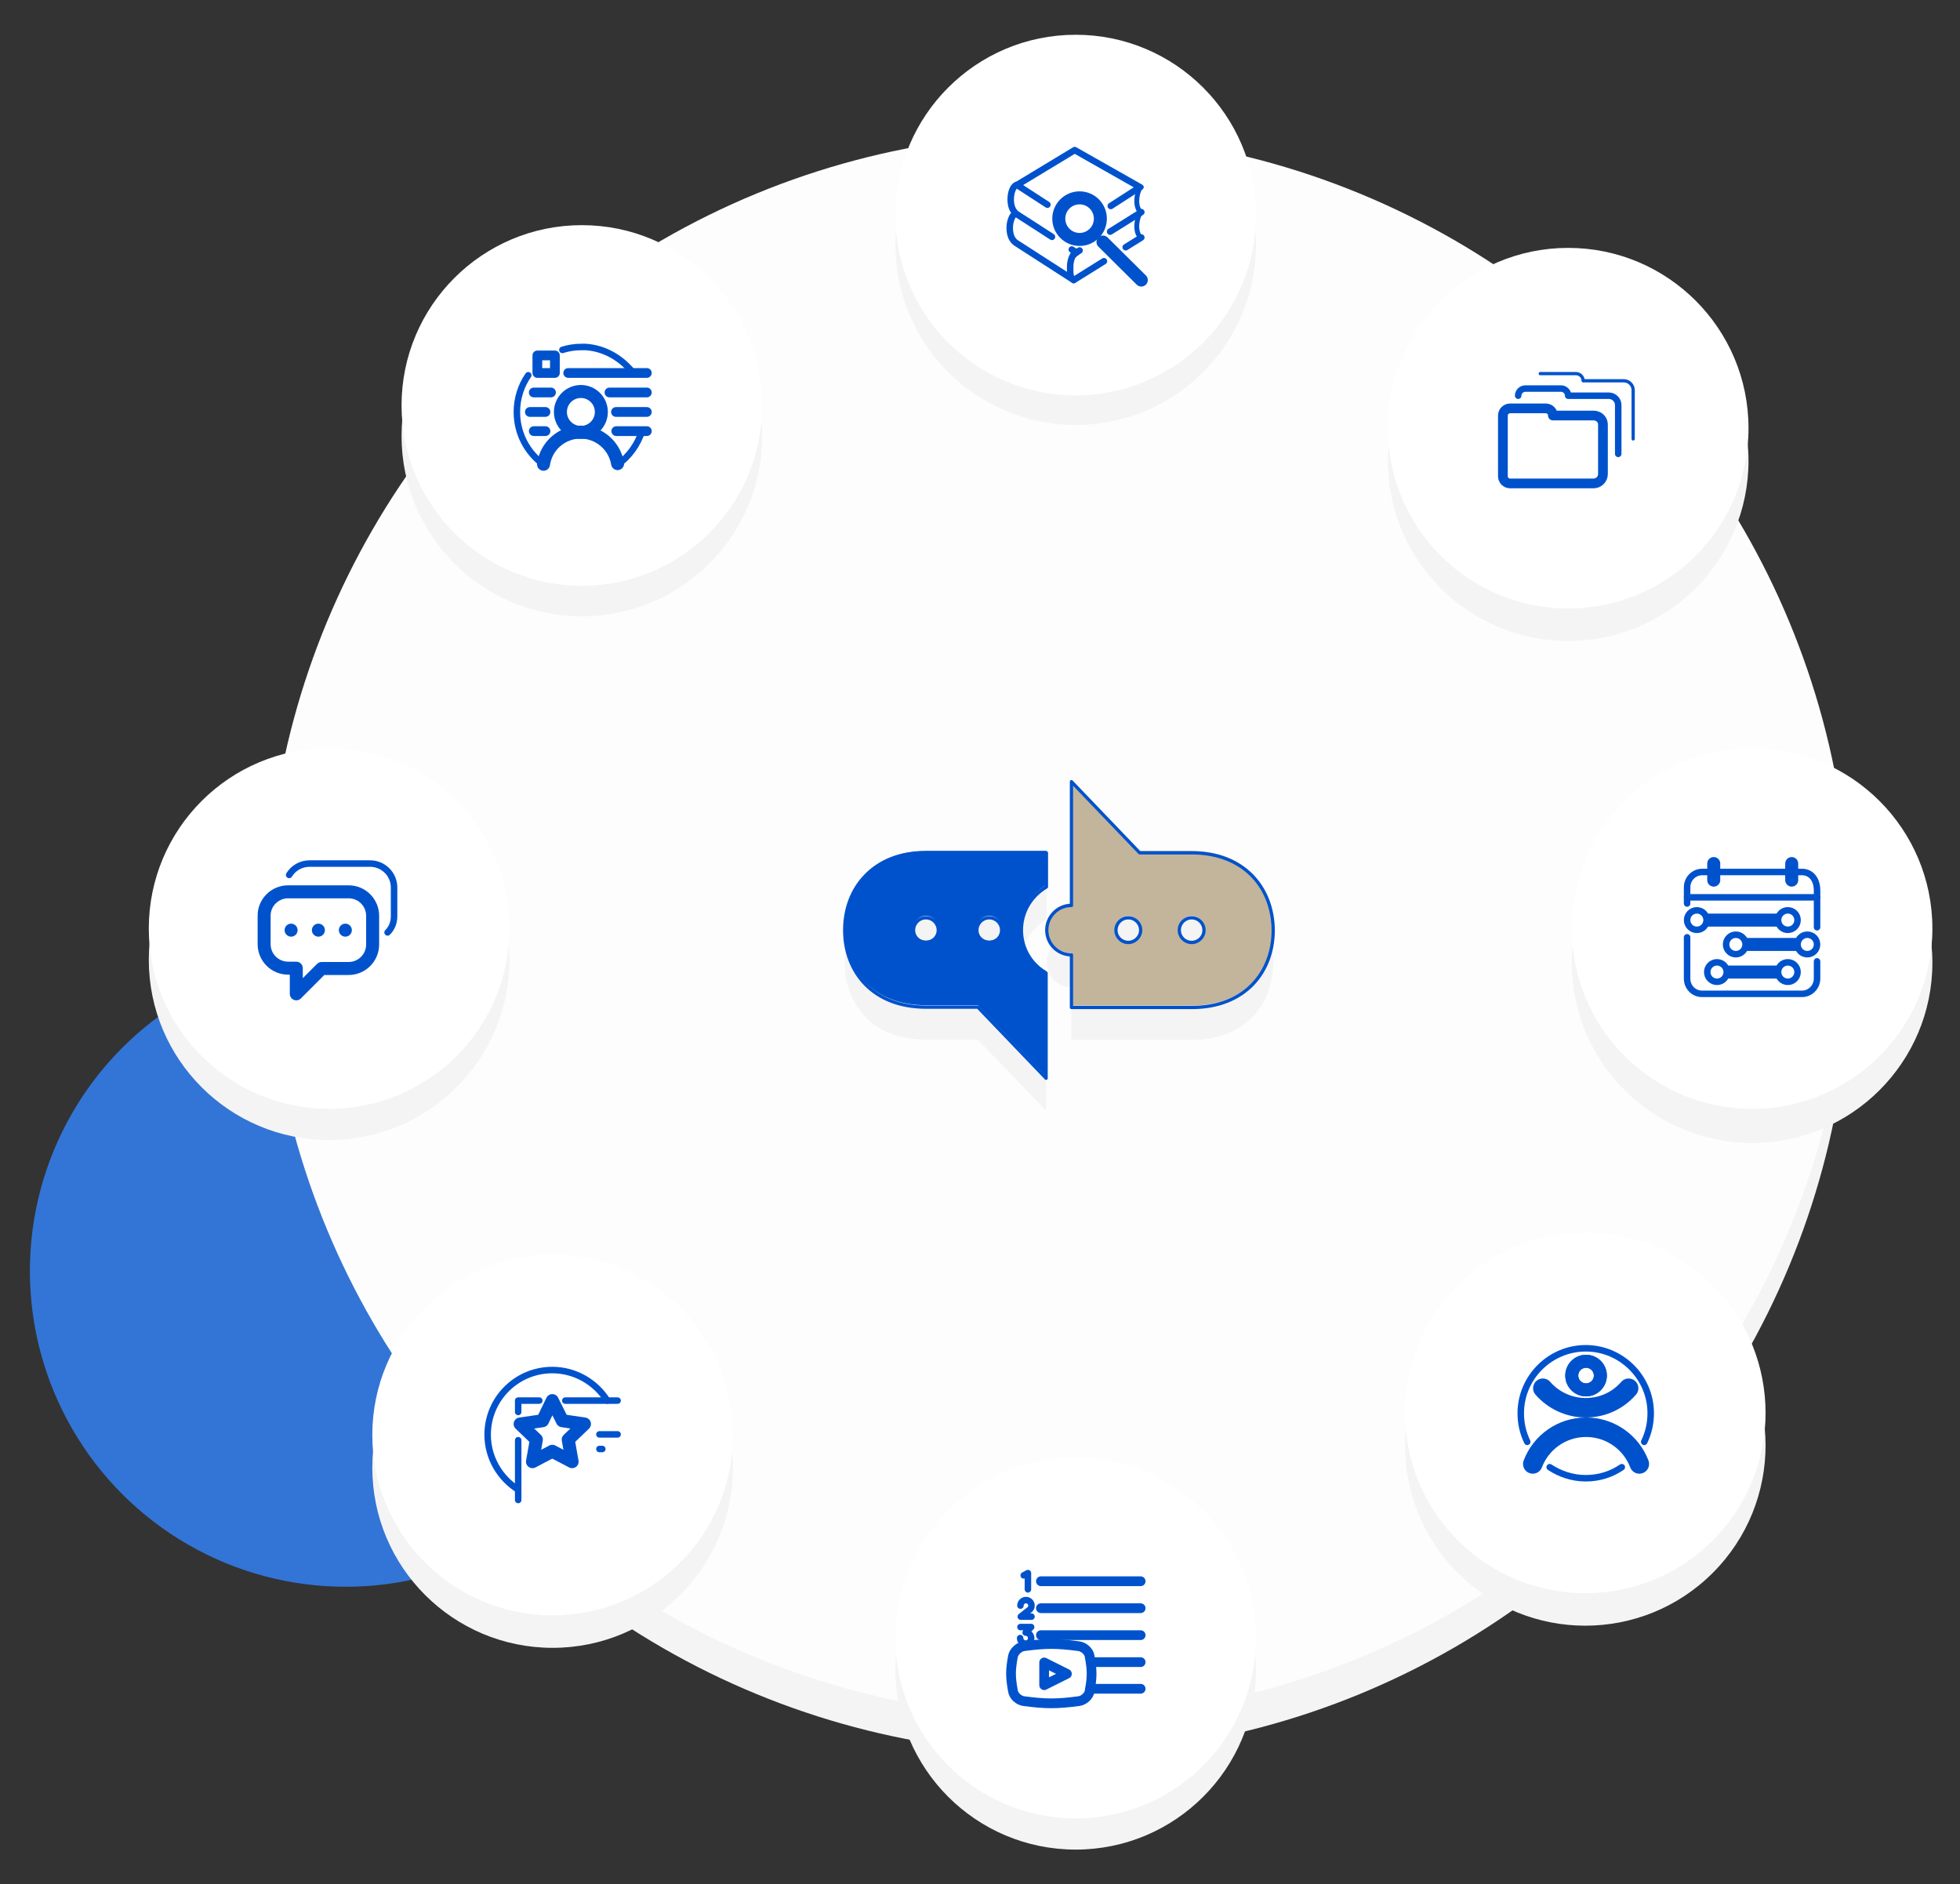 <?xml version="1.0" encoding="utf-8"?>
<!-- Generator: Adobe Illustrator 28.0.0, SVG Export Plug-In . SVG Version: 6.00 Build 0)  -->
<svg version="1.1" id="Layer_1" xmlns="http://www.w3.org/2000/svg" xmlns:xlink="http://www.w3.org/1999/xlink" x="0px" y="0px"
	 viewBox="0 0 603.3 580" style="enable-background:new 0 0 603.3 580;" xml:space="preserve">
<rect x="0" y="0" width="603.3" height="580" fill="#333333" stroke="none"/>
<style type="text/css">
	.st0{fill:#F4F4F4;}
	.st1{fill:#3375D6;}
	.st2{fill:#FDFDFD;}
	.st3{fill:#FFFFFF;}
	.st4{fill:none;stroke:#0052CC;stroke-width:4;stroke-linecap:round;stroke-linejoin:round;}
	.st5{fill:none;stroke:#0052CC;stroke-width:6;stroke-linecap:round;stroke-linejoin:round;}
	.st6{fill:none;stroke:#0052CC;stroke-width:2;stroke-linecap:round;stroke-linejoin:round;}
	.st7{fill:none;stroke:#0052CC;stroke-width:4;stroke-linejoin:round;}
	.st8{fill:none;stroke:#0052CC;stroke-width:4;}
	.st9{fill:none;stroke:#0052CC;stroke-width:3;stroke-linecap:round;stroke-linejoin:round;}
	.st10{fill:none;stroke:#0052CC;stroke-linecap:round;stroke-linejoin:round;}
	.st11{fill:none;stroke:#0052CC;stroke-width:1.5;stroke-linecap:round;stroke-linejoin:round;}
	.st12{fill:none;stroke:#0052CC;stroke-width:4;stroke-linecap:round;stroke-linejoin:round;stroke-miterlimit:4;}
	.st13{fill:#0052CC;}
	.st14{fill:#C2B59B;}
	.st15{fill:none;stroke:#0052CC;stroke-width:2;stroke-linecap:round;stroke-linejoin:round;stroke-miterlimit:10;}
</style>
<circle class="st0" cx="325.7" cy="296.1" r="243.7"/>
<circle class="st1" cx="106.4" cy="391.2" r="97.2"/>
<circle class="st2" cx="325.7" cy="284.9" r="243.7"/>
<ellipse transform="matrix(0.707 -0.707 0.707 0.707 -171.672 475.435)" class="st0" cx="488.1" cy="444.9" rx="55.5" ry="55.5"/>
<circle class="st0" cx="331.1" cy="513.8" r="55.5"/>
<circle class="st3" cx="331.1" cy="504.2" r="55.5"/>
<circle class="st0" cx="482.7" cy="141.8" r="55.5"/>
<circle class="st0" cx="179.1" cy="134.2" r="55.5"/>
<ellipse transform="matrix(0.707 -0.707 0.707 0.707 -164.6 472.506)" class="st3" cx="488.1" cy="434.9" rx="55.5" ry="55.5"/>
<path class="st0" d="M260,296.3c0,12.9,8.7,23.7,25,23.7h16l21,21.9v-32.4c-4.5-2.6-7.6-7.5-7.6-13.2s3.1-10.6,7.7-13.3v-10.5H285
	C268.8,272.5,260,283.3,260,296.3z M304.5,292.5c2.1,0,3.8,1.7,3.8,3.8s-1.7,3.8-3.8,3.8c-2.1,0-3.8-1.7-3.8-3.8
	S302.4,292.5,304.5,292.5z M288.8,296.3c0,2.1-1.7,3.8-3.8,3.8c-2.1,0-3.8-1.7-3.8-3.8s1.7-3.8,3.8-3.8
	C287.1,292.5,288.8,294.2,288.8,296.3z M366.8,272.5h-16l-21-21.9v38.1c-4.2,0-7.6,3.4-7.6,7.6s3.4,7.6,7.6,7.6v16.2h37.1
	c16.2,0,25-10.8,25-23.8C391.8,283.3,383,272.5,366.8,272.5z M347.3,300.1c-2.1,0-3.8-1.7-3.8-3.8s1.7-3.8,3.8-3.8
	c2.1,0,3.8,1.7,3.8,3.8S349.3,300.1,347.3,300.1z M366.8,300.1c-2.1,0-3.8-1.7-3.8-3.8s1.7-3.8,3.8-3.8s3.8,1.7,3.8,3.8
	S368.9,300.1,366.8,300.1z"/>
<g>
	<circle class="st4" cx="488.2" cy="423.4" r="4.4"/>
	<path class="st5" d="M471.8,450.6c2.5-6.6,8.9-11.3,16.4-11.3s13.9,4.7,16.4,11.3"/>
	<path class="st5" d="M501.3,427.3c-3.2,3.7-7.9,6-13.2,6c-5.2,0-10-2.3-13.2-6"/>
	<path class="st6" d="M470.1,443.8c-1.3-2.7-2-5.6-2-8.8c0-11,9-20,20-20s20,9,20,20c0,3.2-0.7,6.1-2,8.8"/>
	<circle class="st4" cx="488.2" cy="423.4" r="4.4"/>
	<path class="st6" d="M477,451.6c3.2,2.1,7,3.4,11.1,3.4s7.9-1.2,11.1-3.4"/>
</g>
<circle class="st0" cx="170.1" cy="451.7" r="55.5"/>
<circle class="st3" cx="170.1" cy="441.7" r="55.5"/>
<circle class="st0" cx="101.3" cy="295.4" r="55.5"/>
<circle class="st3" cx="101.3" cy="285.8" r="55.5"/>
<g>
	<path class="st4" d="M88.7,274.5h18.6c4.1,0,7.4,3.3,7.4,7.4v8.8c0,4.1-3.3,7.4-7.4,7.4H99l-7.8,7.8V298h-2.5
		c-4.1,0-7.4-3.3-7.4-7.4v-8.8C81.3,277.8,84.6,274.5,88.7,274.5z"/>
	<line class="st4" x1="98" y1="286.3" x2="98" y2="286.3"/>
	<line class="st4" x1="89.6" y1="286.3" x2="89.6" y2="286.3"/>
	<line class="st4" x1="106.3" y1="286.3" x2="106.3" y2="286.3"/>
	<path class="st6" d="M89,269.3c1.3-2.1,3.6-3.5,6.3-3.5h18.6c4.1,0,7.4,3.3,7.4,7.4v8.8c0,2-0.7,3.7-2,5"/>
</g>
<circle class="st0" cx="539.3" cy="296.3" r="55.5"/>
<circle class="st3" cx="539.3" cy="285.8" r="55.5"/>
<g>
	<g>
		<line class="st7" x1="525.3" y1="283.2" x2="547.3" y2="283.2"/>
		<circle class="st6" cx="522.3" cy="283.2" r="3"/>
		<circle class="st6" cx="550.3" cy="283.2" r="3"/>
		<line class="st8" x1="537.3" y1="290.7" x2="553.3" y2="290.7"/>
		<circle class="st6" cx="534.3" cy="290.7" r="3"/>
		<circle class="st6" cx="556.3" cy="290.7" r="3"/>
		<line class="st7" x1="531.5" y1="299.2" x2="547.3" y2="299.2"/>
		<circle class="st6" cx="528.5" cy="299.2" r="3"/>
		<circle class="st6" cx="550.3" cy="299.2" r="3"/>
	</g>
	<path class="st6" d="M559.3,295.9v5.3c0,2.6-2.1,4.7-4.6,4.7h-30.8c-2.6,0-4.6-2.1-4.6-4.7v-12.7"/>
	<path class="st6" d="M519.3,278.1v-5c0-2.6,2.1-4.7,4.6-4.7h30.8c2.6,0,4.6,2.1,4.6,5.7v11.3"/>
	<line class="st4" x1="527.5" y1="270.9" x2="527.5" y2="265.8"/>
	<line class="st4" x1="551.5" y1="270.9" x2="551.5" y2="265.8"/>
	<line class="st6" x1="519.3" y1="276.2" x2="559.3" y2="276.2"/>
</g>
<circle class="st3" cx="482.7" cy="131.8" r="55.5"/>
<g>
	<path class="st9" d="M490.5,127.9H478c0-1.2-1-2.2-2.2-2.2h-11c-1.2,0-2.2,1-2.2,2.2v2.9v15v0.8c0,1.2,1,2.2,2.2,2.2h0.8h10.3h14.6
		c1.6,0,2.9-1.3,2.9-2.9v-15C493.5,129.2,492.2,127.9,490.5,127.9z"/>
	<path class="st6" d="M498.1,139.7v-15c0-1.6-1.3-2.9-2.9-2.9h-12.5c0-1.2-1-2.2-2.2-2.2h-11c-1.2,0-2.2,1-2.2,2.2"/>
	<path class="st10" d="M502.7,135.1v-15c0-1.6-1.3-2.9-2.9-2.9h-12.5c0-1.2-1-2.2-2.2-2.2h-11"/>
</g>
<circle class="st0" cx="331.1" cy="75.3" r="55.5"/>
<circle class="st3" cx="331.1" cy="66.2" r="55.5"/>
<g>
	<g>
		<line class="st6" x1="341.7" y1="71.3" x2="351.3" y2="65.3"/>
		<line class="st6" x1="330.4" y1="78.5" x2="331.3" y2="77.7"/>
		<path class="st11" d="M351.3,57.6c-0.8,0.3-1.4,2.6-1.4,4.3s0.6,3.2,1.5,3.4"/>
		<path class="st6" d="M323.8,72.9L313.1,66c-1.1-0.7-2-2.2-2-4.6c0-2.3,0.8-4.2,1.9-4.5l9.4,6.1"/>
		<line class="st6" x1="331.3" y1="77.7" x2="329.9" y2="76.8"/>
		<polyline class="st6" points="341.9,63.4 350.9,57.6 330.8,46.2 313.1,56.9 		"/>
	</g>
	<g>
		<line class="st6" x1="346.5" y1="76.1" x2="351.3" y2="73.1"/>
		<line class="st6" x1="330.5" y1="86.2" x2="339.8" y2="80.4"/>
		<path class="st11" d="M351.3,65.4c-0.8,0.3-1.4,2.6-1.4,4.3c0,1.7,0.6,3.2,1.5,3.4"/>
		<path class="st6" d="M331.3,77.7c-1.1,0.4-1.9,2.3-1.9,4.5c0,2.3,0,3.3,1.1,4l-17.7-11.4c-1.1-0.7-2-2.2-2-4.6
			c0-1.6,0.4-2.9,1-3.8"/>
		<path class="st6" d="M313.2,63.4"/>
	</g>
	<g>
		<ellipse class="st12" cx="332.3" cy="67.3" rx="6.4" ry="6.4"/>
		<line class="st4" x1="351.3" y1="86.2" x2="339.5" y2="74.5"/>
	</g>
	<line class="st6" x1="331.3" y1="77.7" x2="332.3" y2="77.1"/>
</g>
<circle class="st3" cx="179.1" cy="124.8" r="55.5"/>
<g>
	<g>
		<path class="st13" d="M314.4,285.7c0-5.7,3.1-10.6,7.7-13.3v-10.5H285c-16.2,0-25,10.8-25,23.8c0,12.9,8.7,23.7,25,23.7h16
			l21,21.9v-32.4C317.5,296.3,314.4,291.4,314.4,285.7z M285,289.5c-2.1,0-3.8-1.7-3.8-3.8s1.7-3.8,3.8-3.8c2.1,0,3.8,1.7,3.8,3.8
			S287.1,289.5,285,289.5z M304.5,289.5c-2.1,0-3.8-1.7-3.8-3.8s1.7-3.8,3.8-3.8s3.8,1.7,3.8,3.8S306.6,289.5,304.5,289.5z"/>
	</g>
	<path class="st14" d="M366.8,261.9h-16l-21-21.9v38.1l0,0c-4.2,0-7.6,3.4-7.6,7.6s3.4,7.6,7.6,7.6l0,0v16.2h37.1
		c16.2,0,25-10.8,25-23.8C391.8,272.7,383,261.9,366.8,261.9z M347.3,289.5c-2.1,0-3.8-1.7-3.8-3.8s1.7-3.8,3.8-3.8
		c2.1,0,3.8,1.7,3.8,3.8S349.3,289.5,347.3,289.5z M366.8,289.5c-2.1,0-3.8-1.7-3.8-3.8s1.7-3.8,3.8-3.8s3.8,1.7,3.8,3.8
		S368.9,289.5,366.8,289.5z"/>
</g>
<g>
	<line class="st6" x1="184.5" y1="441.5" x2="190.1" y2="441.5"/>
	<polygon class="st4" points="170,431.1 173.1,437.3 179.9,438.3 174.9,443.1 176.1,449.9 170,446.7 163.9,449.9 165.1,443.1 
		160.1,438.3 167,437.3 	"/>
	<path class="st6" d="M186.9,431.1c-3.5-5.6-9.8-9.4-16.9-9.4c-11,0-19.9,8.9-19.9,19.9c0,7.1,3.8,13.4,9.4,16.9"/>
	<line class="st6" x1="174" y1="431.1" x2="190.1" y2="431.1"/>
	<polyline class="st6" points="159.5,434.6 159.5,431.1 166,431.1 	"/>
	<line class="st6" x1="159.5" y1="461.7" x2="159.5" y2="443.3"/>
	<line class="st6" x1="184.5" y1="446" x2="185.4" y2="446"/>
</g>
<g>
	<line class="st9" x1="164.3" y1="120.8" x2="169.6" y2="120.8"/>
	<line class="st9" x1="189.6" y1="126.8" x2="199.1" y2="126.8"/>
	<line class="st9" x1="189.7" y1="132.7" x2="199.1" y2="132.7"/>
	<circle class="st4" cx="178.8" cy="126.8" r="6.3"/>
	<path class="st4" d="M167.3,142.9c0.8-5.6,5.6-9.9,11.4-9.9c5.7,0,10.5,4.2,11.4,9.7"/>
	<line class="st9" x1="187.6" y1="120.8" x2="199.1" y2="120.8"/>
	<line class="st9" x1="174.9" y1="114.8" x2="199.1" y2="114.8"/>
	<line class="st9" x1="163.1" y1="126.8" x2="167.9" y2="126.8"/>
	<line class="st9" x1="164.3" y1="132.7" x2="167.9" y2="132.7"/>
	<rect x="165.4" y="109.4" class="st9" width="5.4" height="5.4"/>
	<path class="st6" d="M162.6,115.5c-2.2,3.2-3.5,7.1-3.5,11.3c0,6.7,3.2,12.5,8.2,16.2"/>
	<path class="st6" d="M197.6,132.7c-1.3,4.1-3.9,7.7-7.3,10.2"/>
	<path class="st6" d="M195,114.8l-1.5-1.6c-3.5-3.7-8.2-6.1-13.3-6.4c-0.4,0-0.8,0-1.2,0c-2.1,0-4,0.3-5.9,0.9"/>
</g>
<g>
	<line class="st9" x1="351.1" y1="486.7" x2="320.4" y2="486.7"/>
	<line class="st9" x1="351.1" y1="495" x2="320.4" y2="495"/>
	<line class="st9" x1="351.1" y1="503.3" x2="320.4" y2="503.3"/>
	<line class="st9" x1="351.1" y1="511.6" x2="335.8" y2="511.6"/>
	<line class="st9" x1="351.1" y1="519.8" x2="335.6" y2="519.8"/>
	<g>
		<polygon class="st9" points="321.4,518.7 321.4,511.7 328.4,515.2 		"/>
		<g>
			<path class="st9" d="M332.1,523.6c-6.8,0.9-10.2,0.9-17,0c-1.5-0.2-3.1-1.6-3.3-3.1c-0.8-4.3-0.8-6.4,0-10.7
				c0.3-1.5,1.9-2.9,3.3-3.1c6.8-0.9,10.2-0.9,17,0c1.5,0.2,3.1,1.6,3.3,3.1c0.8,4.3,0.8,6.4,0,10.7
				C335.2,522,333.6,523.4,332.1,523.6z"/>
		</g>
	</g>
	<path class="st15" d="M314.1,500.8h3.3l-1.7,1.7c0.9,0,1.7,0.7,1.7,1.7s-0.7,1.7-1.7,1.7c-0.9,0-1.7-0.7-1.7-1.7"/>
	<path class="st15" d="M314.1,494.2c0-0.5,0.2-0.9,0.5-1.2s0.7-0.5,1.2-0.5s0.9,0.2,1.2,0.5s0.5,0.7,0.5,1.2s-0.2,0.9-0.5,1.2
		l-2.8,2.2h3.3"/>
	<polyline class="st15" points="316.4,489.2 316.4,484.2 315.1,484.9 	"/>
</g>
<path class="st10" d="M260,286.3c0,12.9,8.7,23.7,25,23.7h16l21,21.9v-32.4c-4.5-2.6-7.6-7.5-7.6-13.2s3.1-10.6,7.7-13.3v-10.5H285
	C268.8,262.5,260,273.3,260,286.3z M304.5,282.5c2.1,0,3.8,1.7,3.8,3.8s-1.7,3.8-3.8,3.8c-2.1,0-3.8-1.7-3.8-3.8
	S302.4,282.5,304.5,282.5z M288.8,286.3c0,2.1-1.7,3.8-3.8,3.8c-2.1,0-3.8-1.7-3.8-3.8s1.7-3.8,3.8-3.8
	C287.1,282.5,288.8,284.2,288.8,286.3z M366.8,262.5h-16l-21-21.9v38.1c-4.2,0-7.6,3.4-7.6,7.6s3.4,7.6,7.6,7.6v16.2h37.1
	c16.2,0,25-10.8,25-23.8C391.8,273.3,383,262.5,366.8,262.5z M347.3,290.1c-2.1,0-3.8-1.7-3.8-3.8s1.7-3.8,3.8-3.8
	c2.1,0,3.8,1.7,3.8,3.8S349.3,290.1,347.3,290.1z M366.8,290.1c-2.1,0-3.8-1.7-3.8-3.8s1.7-3.8,3.8-3.8s3.8,1.7,3.8,3.8
	S368.9,290.1,366.8,290.1z"/>
</svg>
